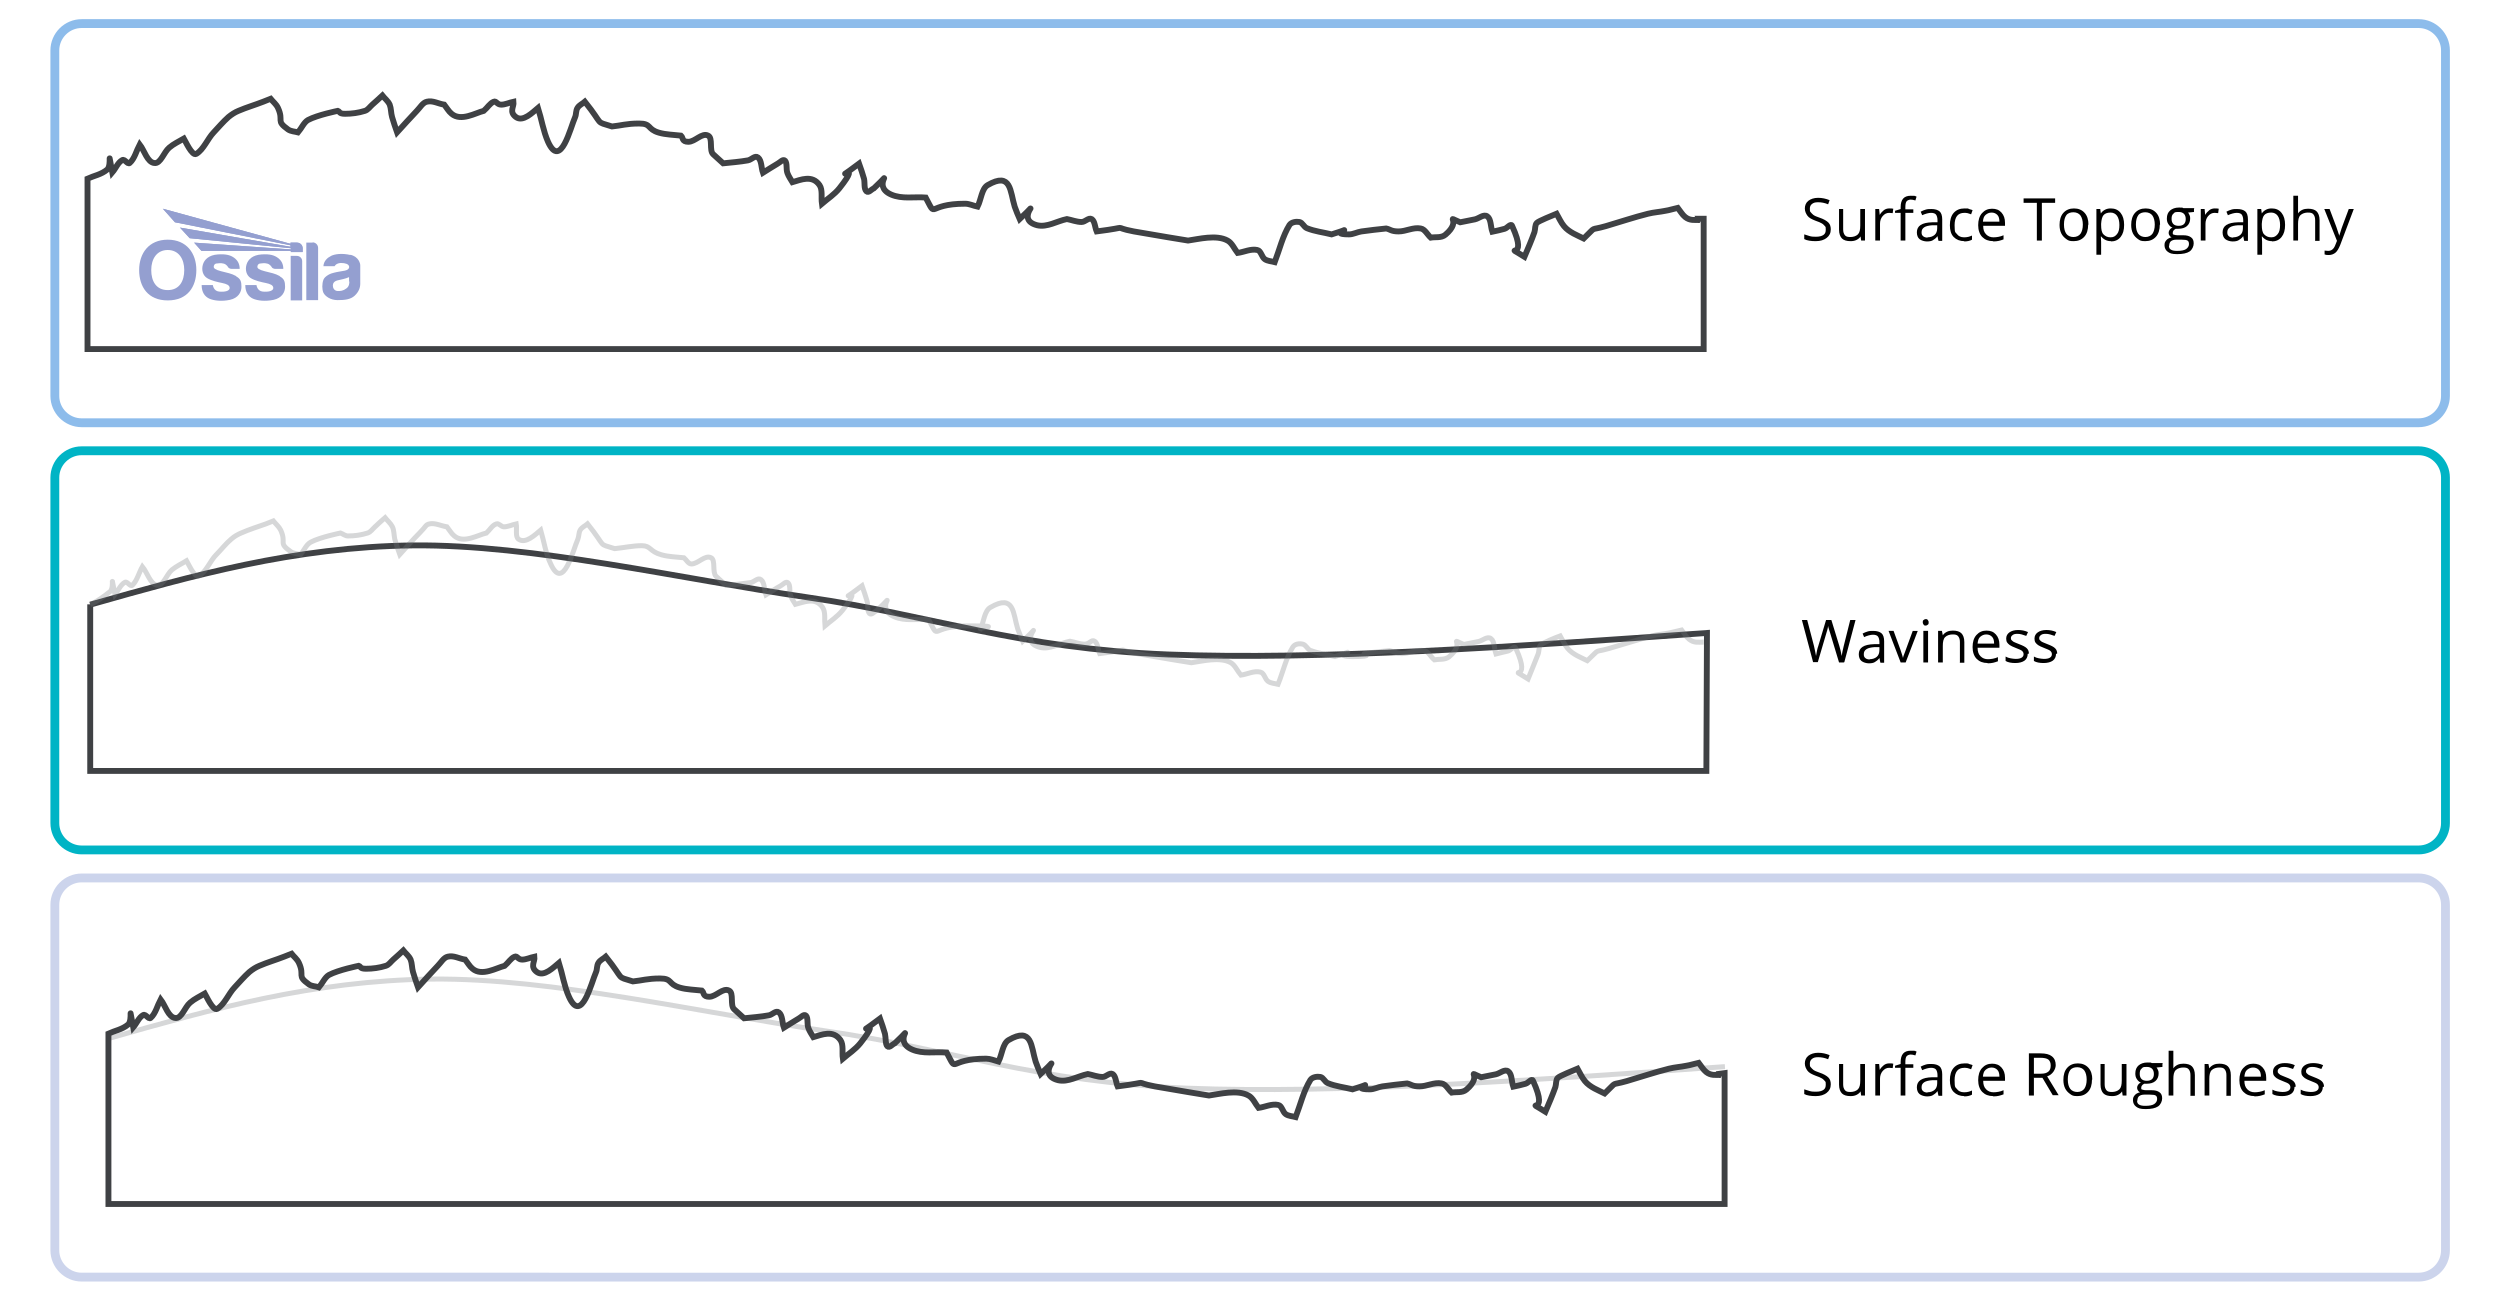 <?xml version="1.0" encoding="UTF-8"?>
<svg id="Layer_1" xmlns="http://www.w3.org/2000/svg" version="1.1" xmlns:xlink="http://www.w3.org/1999/xlink" viewBox="0 0 848 441.8">
  <!-- Generator: Adobe Illustrator 29.8.1, SVG Export Plug-In . SVG Version: 2.1.1 Build 2)  -->
  <defs>
    <style>
      .st0, .st1, .st2, .st3, .st4, .st5 {
        fill: none;
      }

      .st1 {
        stroke: #ccd4ec;
      }

      .st1, .st2, .st3 {
        stroke-width: 3px;
      }

      .st1, .st2, .st3, .st4, .st5 {
        stroke-miterlimit: 8;
      }

      .st6 {
        clip-path: url(#clippath-1);
      }

      .st2 {
        stroke: #00b4c5;
      }

      .st7 {
        isolation: isolate;
      }

      .st8 {
        fill: #949fd0;
      }

      .st9 {
        clip-path: url(#clippath-3);
      }

      .st3 {
        stroke: #8dbceb;
      }

      .st4 {
        stroke: #76787b;
        stroke-opacity: .3;
        stroke-width: 1.7px;
      }

      .st10 {
        clip-path: url(#clippath-2);
      }

      .st5 {
        stroke: #3f4144;
        stroke-width: 2px;
      }

      .st11 {
        clip-path: url(#clippath);
      }
    </style>
    <clipPath id="clippath">
      <rect class="st0" x="47.2" y="70.8" width="75" height="31.1"/>
    </clipPath>
    <clipPath id="clippath-1">
      <rect class="st0" x="47.2" y="70.8" width="75" height="31.1"/>
    </clipPath>
    <clipPath id="clippath-2">
      <path class="st0" d="M55.2,70.8l4.1,4.6,39.2,7.8v.5l-37.5-6.5,3.3,3.6,34.3,3.4v.4c-11-.8-21.9-1.5-32.8-2.3l2.5,2.8h30.3v.4h4v-1.3c0-1-.8-1.9-1.9-1.9h-2.2v.4s-43.3-11.9-43.3-11.9Z"/>
    </clipPath>
    <clipPath id="clippath-3">
      <rect class="st0" x="47.2" y="70.8" width="75" height="31.1"/>
    </clipPath>
  </defs>
  <path class="st2" d="M18.6,162c0-5,4.1-9.1,9.1-9.1h792.7c5,0,9.1,4.1,9.1,9.1v117.2c0,5-4.1,9.1-9.1,9.1H27.7c-5,0-9.1-4.1-9.1-9.1v-117.2h0Z"/>
  <path class="st5" d="M576.6,74.6c-1.8,0-3.4.3-5-1-1-.8-1.7-2.1-2.5-3.1-1.4.3-2.8.8-4.2,1-1.9.4-3.9.5-5.9,1-4.8,1.2-9.5,2.8-14.3,4.2-5.9,1.7-2.8-.3-7.5,4.2-2-1-5-2.1-6.7-4.2-1-1.2-1.7-2.8-2.5-4.2-1.4.6-6,2.4-6.7,3.1s-.5,2.1-.8,3.1c-1,2.8-2.2,5.6-3.4,8.4-8.1-5.1,1.8,2.6-4.2-10.5-.4-1-1.7.8-2.5,1-1.4.4-2.8.7-4.2,1-.6-1.7-.4-4.3-1.7-5.2-1.2-.9-2.8.7-4.2,1l-5,1c-5.7-2.4.9-.8-5,4.2-1.4,1.2-3.4.7-5,1-1.1-1-2-2.9-3.4-3.1-2.5-.5-5,1-7.5,1s-2.8-.7-4.2-1c-2.8.3-5.6.6-8.4,1-1.4.2-2.8,1-4.2,1-8.4,0,4.6-3.3-5.9,0-2.8-.7-5.7-1-8.4-2.1-1-.4-1.5-1.9-2.5-2.1-1.1-.2-2.7,0-3.4,1-2.3,3.7-3.4,8.4-5,12.6-1.1-.3-2.4-.3-3.4-1s-1.3-2.9-2.5-3.1c-2.2-.5-4.5.7-6.7,1-1.1-1.4-1.9-3.4-3.4-4.2-3.8-2.1-9.8-.5-13.4,0,0,0-12.3-2-18.4-3.1-8.4-1.6,0-1.6-12.6,0-.6-1.4-.6-3.5-1.7-4.2-1-.6-2.2,1-3.4,1-1.7,0-3.4-.7-5-1-3.4.7-6.7,2.9-10.1,2.1-8.2-2.1,3.1-10.5-5.9-2.1-.6-1.4-1.2-2.7-1.7-4.2-1.6-5.1-1.1-12-9.2-7.3-2,1.2-2.2,4.9-3.4,7.3-1.4-.3-2.8-1-4.2-1-13.4,0-9.4,5.4-13.4-2.1-3.9-.3-8,.6-11.7-1-7.1-3.1,2.1-9.6-5.9-2.1-.8.3-1.8,1.7-2.5,1-.9-.9-.5-2.8-.8-4.2-.5-1.8-1.1-3.5-1.7-5.2-11.2,8.4,2.2-2.8-6.7,8.4-1.7,2.1-3.9,3.5-5.9,5.2-.3-2.1.3-4.7-.8-6.3-2.5-3.6-6.4-1.8-9.2-1-.6-1-1.3-2-1.7-3.1-.5-1.3,0-3.3-.8-4.2-.7-.7-1.7.6-2.5,1-1.7,1-3.4,2.1-5,3.1-.6-1.7-.4-4.2-1.7-5.2-1-.8-2.2.8-3.4,1-2.8.5-5.6.7-8.4,1l-3.4-3.1c-1.4-1.3,0-5.5-1.7-6.3-2.1-1.1-4.4,2.1-6.7,2.1s-1.7-1.4-2.5-2.1c-2.5-.3-5.1-.3-7.5-1-4.1-1.2-2.4-3.1-6.7-3.1s-6.1.7-9.2,1c-6-1.9-2.5,0-9.2-8.4-.8.7-1.9,1.1-2.5,2.1-.6.9-.4,2.2-.8,3.1-1.6,3.5-4.9,17.9-9.2,8.4-1.6-3.6-2.2-7.7-3.4-11.5-1.8,1.5-5.1,4.9-7.5,3.1s-.6-3.5-.8-5.2c-1.4.3-2.8,1-4.2,1s-1.7-1.4-2.5-1c-1.3.5-2.2,2.1-3.4,3.1-2.8.7-7.7,3.7-10.9,1-1-.8-1.7-2.1-2.5-3.1-2-.3-3.9-1.5-5.9-1-1.4.3-2.3,2-3.4,3.1-2.3,2.4-4.5,4.9-6.7,7.3-.6-1.7-1.2-3.5-1.7-5.2-.4-1.4-.3-2.9-.8-4.2-.6-1.3-1.7-2.1-2.5-3.1-1.1,1-2.2,2.1-3.4,3.1-.8.7-1.5,1.8-2.5,2.1-2.2.7-4.5,1-6.7,1s-1.7-.7-2.5-1c0,0-6.9,1.4-10.1,3.1-1.4.8-2.2,2.8-3.4,4.2-1.1-.3-2.4-.3-3.4-1-4.3-3.1-1.3-2.7-3.4-7.3-.6-1.3-1.7-2.1-2.5-3.1-.8.3-1.7.7-2.5,1-2.8,1.1-5.6,1.9-8.4,3.1-1.2.5-2.3,1.2-3.4,2.1-1.8,1.6-3.4,3.5-5,5.2-2.1,2.2-3.4,5.8-5.9,7.3-1.4.9-3.9-4.7-4.2-5.2-1.7,1-3.5,1.8-5,3.1-1.8,1.5-2.9,5.5-5,5.2-2.4-.2-3.4-4.2-5-6.3-1.1,2.1-1.7,4.8-3.4,6.3-.7.6-1.7-1.5-2.5-1-1.5.8-2.2,2.8-3.4,4.2-1.8-9.2,0-2.6-1.7-1-2,1.7-4.5,2.1-6.7,3.1v57.8h548.2v-44.2h-1.5l.2.4Z"/>
  <path class="st5" d="M30.6,205.1c34.5-9.8,69-19.6,109.5-20.1,40.5-.4,91,11.4,133.7,17.6,42.7,6.2,71.5,17.4,122.4,19.4s116.8-2.6,182.8-7.3l-.2,46.8H30.6v-56.5h0Z"/>
  <path class="st4" d="M30.6,205.1c2.2-1,4.7-2.8,6.7-4.4,1.8-1.5-.2-8.1,1.7,1,1.1-1.4,1.9-3.4,3.4-4.2.8-.4,1.8,1.7,2.5,1,1.6-1.5,2.2-4.2,3.4-6.3,1.7,2.1,2.7,6,5,6.3,2.2.2,3.2-3.7,5-5.2,1.6-1.3,3.4-2.1,5-3.1.3.5,2.8,6.1,4.2,5.2,2.5-1.5,3.7-5.1,5.9-7.3,1.7-1.7,3.2-3.7,5-5.2,1-.9,2.2-1.6,3.4-2.1,2.7-1.2,5.6-2.1,8.4-3.1.8-.3,1.7-.7,2.5-1,.8,1,1.9,1.9,2.5,3.1,2.1,4.6-1,4.2,3.4,7.3,1,.7,2.2.7,3.4,1,1.1-1.4,1.9-3.4,3.4-4.2,3.2-1.7,10.1-3.1,10.1-3.1.8.3,1.6,1,2.5,1,2.3,0,4.5-.3,6.7-1,1-.3,1.7-1.4,2.5-2.1,1.1-1,2.2-2.1,3.4-3.1.8,1,1.9,1.9,2.5,3.1.6,1.3.5,2.8.8,4.2.5,1.8,1.1,3.5,1.7,5.2,2.2-2.4,4.4-5,6.7-7.3s2-2.8,3.4-3.1c1.9-.4,3.9.7,5.9,1,.8,1,1.5,2.3,2.5,3.1,3.2,2.7,8.1-.4,10.9-1,1.1-1,2-2.7,3.4-3.1.8-.3,1.6,1,2.5,1,1.4,0,2.8-.7,4.2-1,.3,1.7-.4,4.4.8,5.2,2.4,1.7,5.7-1.6,7.5-3.1,1.1,3.8,1.7,8,3.4,11.5,4.3,9.5,7.6-4.9,9.2-8.4.4-1,.3-2.3.8-3.1.6-1,1.7-1.4,2.5-2.1,6.7,8.4,3.2,6.5,9.2,8.4,3.1-.3,6.1-1,9.2-1s2.6,2,6.7,3.1c2.5.7,5,.7,7.6,1,.8.7,1.5,2.1,2.5,2.1,2.3,0,4.6-3.2,6.7-2.1,1.6.8.3,5,1.7,6.3l3.4,3.1c2.8-.3,5.6-.6,8.4-1,1.1-.2,2.4-1.8,3.4-1,1.3,1,1.1,3.5,1.7,5.2,1.7-1,3.3-2.2,5-3.1.8-.4,1.8-1.7,2.5-1,.9.9.4,2.9.8,4.2.4,1.2,1.1,2.1,1.7,3.1,2.8-.7,6.7-2.6,9.2,1,1.1,1.6.6,4.2.8,6.3,2-1.7,4.2-3.1,5.9-5.2,8.9-11.2-4.5,0,6.7-8.4.6,1.7,1.2,3.5,1.7,5.2.4,1.4,0,3.3.8,4.2.7.7,1.7-.7,2.5-1,8-7.5-1.2-1,5.9,2.1,3.7,1.6,7.8.7,11.7,1,4,7.5,0,2.1,13.4,2.1s2.8.7,4.2,1c1.1-2.4,1.3-6.2,3.4-7.3,8.1-4.7,7.6,2.2,9.2,7.3.5,1.4,1.1,2.8,1.7,4.2,8.9-8.4-2.4,0,5.9,2.1,3.3.8,6.7-1.4,10.1-2.1,1.7.3,3.3,1,5,1s2.3-1.7,3.4-1,1.1,2.8,1.7,4.2c12.7-1.6,4.2-1.6,12.6,0,6.1,1.1,18.5,3.1,18.5,3.1,3.6-.5,9.7-2.1,13.4,0,1.4.8,2.2,2.8,3.4,4.2,2.2-.3,4.5-1.6,6.7-1,1.2.3,1.5,2.4,2.5,3.1,1,.7,2.2.7,3.4,1,1.7-4.2,2.7-8.9,5-12.6.7-1.1,2.2-1.3,3.4-1,1,.2,1.6,1.7,2.5,2.1,2.7,1,5.6,1.4,8.4,2.1,10.5-3.3-2.6,0,5.9,0s2.8-.8,4.2-1c2.8-.5,5.6-.7,8.4-1,1.4.3,2.8,1,4.2,1,2.5,0,5-1.5,7.6-1,1.4.3,2.2,2.1,3.4,3.1,1.7-.3,3.6.1,5-1,5.9-4.9-.6-6.6,5-4.2l5-1c1.4-.3,3-1.9,4.2-1,1.3.9,1.1,3.5,1.7,5.2,1.4-.4,2.8-.6,4.2-1,.9-.3,2.1-2,2.5-1,6,13-3.9,5.4,4.2,10.5,1.1-2.8,2.3-5.5,3.4-8.4.4-1,.2-2.4.8-3.1.7-.7,5.3-2.6,6.7-3.1.8,1.4,1.5,3,2.5,4.2,1.7,2.1,4.7,3.2,6.7,4.2,4.8-4.5,1.7-2.5,7.6-4.2,4.8-1.4,9.5-2.9,14.3-4.2,1.9-.5,3.9-.6,5.9-1,1.4-.3,2.8-.7,4.2-1,.8,1,1.5,2.3,2.5,3.1,1.7,1.4,3.2,1,5,1"/>
  <g class="st7">
    <g class="st7">
      <path d="M625.4,224.7h-1.6l-2.9-9.6c-.1-.4-.3-1-.5-1.6s-.3-1-.3-1.2c-.1.9-.4,1.8-.7,2.8l-2.8,9.5h-1.6l-3.8-14.3h1.8l2.3,8.8c.3,1.2.5,2.4.7,3.4.2-1.2.4-2.4.8-3.5l2.6-8.7h1.8l2.7,8.8c.3,1,.6,2.1.8,3.4.1-.9.4-2.1.7-3.4l2.2-8.8h1.8l-3.8,14.3Z"/>
      <path d="M637.8,224.7l-.3-1.5h0c-.5.7-1.1,1.1-1.6,1.4s-1.2.4-2,.4-1.9-.3-2.5-.8-.9-1.3-.9-2.3c0-2.2,1.7-3.3,5.2-3.4h1.8v-.7c0-.8-.2-1.5-.5-1.9s-.9-.6-1.7-.6-1.9.3-3,.8l-.5-1.2c.5-.3,1.1-.5,1.7-.7s1.3-.2,1.9-.2c1.3,0,2.2.3,2.8.8s.9,1.5.9,2.7v7.3h-1.2ZM634.2,223.6c1,0,1.8-.3,2.4-.8s.9-1.3.9-2.3v-1h-1.6c-1.3.1-2.2.3-2.8.7s-.9.9-.9,1.7.2,1,.5,1.3.9.5,1.5.5Z"/>
      <path d="M644.7,224.7l-4.1-10.7h1.7l2.3,6.3c.5,1.5.8,2.4.9,2.9h0c0-.3.3-1.1.7-2.1s1.2-3.4,2.6-7.1h1.7l-4.1,10.7h-1.9Z"/>
      <path d="M652.2,211.1c0-.4,0-.6.3-.8s.4-.3.7-.3.5,0,.7.3.3.4.3.8,0,.6-.3.8-.4.3-.7.3-.5,0-.7-.3-.3-.5-.3-.8ZM654,224.7h-1.6v-10.7h1.6v10.7Z"/>
      <path d="M664.8,224.7v-6.9c0-.9-.2-1.5-.6-2s-1-.6-1.9-.6-1.9.3-2.5.9-.8,1.6-.8,3v5.6h-1.6v-10.7h1.3l.3,1.5h0c.3-.5.8-.9,1.4-1.2s1.3-.4,2-.4c1.3,0,2.3.3,2.9.9s1,1.6,1,3v7h-1.6Z"/>
      <path d="M674.2,224.9c-1.6,0-2.8-.5-3.7-1.4s-1.4-2.3-1.4-4,.4-3.1,1.3-4.1,2-1.5,3.4-1.5,2.4.4,3.2,1.3,1.2,2,1.2,3.5v1h-7.4c0,1.3.3,2.2,1,2.9s1.5,1,2.5,1,2.3-.2,3.4-.7v1.4c-.6.2-1.1.4-1.6.5s-1.1.2-1.9.2ZM673.8,215.2c-.9,0-1.5.3-2.1.8s-.8,1.3-.9,2.3h5.6c0-1-.2-1.8-.7-2.3s-1.1-.8-2-.8Z"/>
      <path d="M687.8,221.8c0,1-.4,1.8-1.1,2.3s-1.8.8-3.1.8-2.5-.2-3.3-.7v-1.5c.5.3,1.1.5,1.7.6s1.2.2,1.7.2c.8,0,1.5-.1,2-.4s.7-.7.7-1.2-.2-.8-.5-1.1-1.1-.6-2.1-1c-1-.4-1.7-.7-2.1-1s-.7-.6-.9-.9-.3-.8-.3-1.3c0-.9.4-1.6,1.1-2.1s1.7-.8,2.9-.8,2.3.2,3.4.7l-.6,1.3c-1.1-.4-2-.7-2.9-.7s-1.3.1-1.7.4-.6.6-.6,1,0,.5.2.7.4.4.7.6,1,.4,1.9.8c1.3.5,2.1.9,2.6,1.4s.7,1.1.7,1.8Z"/>
      <path d="M697.4,221.8c0,1-.4,1.8-1.1,2.3s-1.8.8-3.1.8-2.5-.2-3.3-.7v-1.5c.5.3,1.1.5,1.7.6s1.2.2,1.7.2c.8,0,1.5-.1,2-.4s.7-.7.7-1.2-.2-.8-.5-1.1-1.1-.6-2.1-1c-1-.4-1.7-.7-2.1-1s-.7-.6-.9-.9-.3-.8-.3-1.3c0-.9.4-1.6,1.1-2.1s1.7-.8,2.9-.8,2.3.2,3.4.7l-.6,1.3c-1.1-.4-2-.7-2.9-.7s-1.3.1-1.7.4-.6.6-.6,1,0,.5.2.7.4.4.7.6,1,.4,1.9.8c1.3.5,2.1.9,2.6,1.4s.7,1.1.7,1.8Z"/>
    </g>
  </g>
  <g>
    <path class="st4" d="M37,352.2c34.5-9.8,69-19.6,109.5-20.1,40.5-.4,91,11.4,133.6,17.6,42.7,6.2,71.5,17.4,122.3,19.4,50.8,2,116.8-2.6,182.7-7.3"/>
    <path class="st5" d="M583.7,364.6c-1.8,0-3.4.3-5-1-1-.8-1.7-2.1-2.5-3.1-1.4.3-2.8.8-4.2,1-1.9.4-3.9.5-5.9,1-4.8,1.2-9.5,2.8-14.3,4.2-5.9,1.7-2.8-.3-7.5,4.2-2-1-5-2.1-6.7-4.2-1-1.2-1.7-2.8-2.5-4.2-1.4.6-6,2.4-6.7,3.1s-.5,2.1-.8,3.1c-1,2.8-2.2,5.6-3.4,8.4-8.1-5.1,1.8,2.6-4.2-10.5-.4-1-1.7.8-2.5,1-1.4.4-2.8.7-4.2,1-.6-1.7-.4-4.3-1.7-5.2-1.2-.9-2.8.7-4.2,1l-5,1c-5.7-2.4.9-.8-5,4.2-1.4,1.2-3.4.7-5,1-1.1-1-2-2.9-3.4-3.1-2.5-.5-5,1-7.5,1s-2.8-.7-4.2-1c-2.8.3-5.6.6-8.4,1-1.4.2-2.8,1-4.2,1-8.4,0,4.6-3.3-5.9,0-2.8-.7-5.7-1-8.4-2.1-1-.4-1.5-1.9-2.5-2.1-1.1-.2-2.7,0-3.4,1-2.3,3.7-3.4,8.4-5,12.6-1.1-.3-2.4-.3-3.4-1s-1.3-2.9-2.5-3.1c-2.2-.5-4.5.7-6.7,1-1.1-1.4-1.9-3.4-3.4-4.2-3.8-2.1-9.8-.5-13.4,0,0,0-12.3-2-18.4-3.1-8.4-1.6,0-1.6-12.6,0-.6-1.4-.6-3.5-1.7-4.2-1-.6-2.2,1-3.4,1-1.7,0-3.4-.7-5-1-3.4.7-6.7,2.9-10.1,2.1-8.2-2.1,3.1-10.5-5.9-2.1-.6-1.4-1.2-2.7-1.7-4.2-1.6-5.1-1.1-12-9.2-7.3-2,1.2-2.2,4.9-3.4,7.3-1.4-.4-2.8-1-4.2-1-13.4,0-9.4,5.4-13.4-2.1-3.9-.3-8,.6-11.7-1-7.1-3.1,2.1-9.6-5.9-2.1-.8.3-1.8,1.7-2.5,1s-.5-2.8-.8-4.2c-.5-1.8-1.1-3.5-1.7-5.2-11.2,8.4,2.2-2.8-6.7,8.4-1.7,2.1-3.9,3.5-5.9,5.2-.3-2.1.3-4.7-.8-6.3-2.5-3.6-6.4-1.8-9.2-1-.6-1-1.3-2-1.7-3.1-.5-1.3,0-3.3-.8-4.2-.7-.7-1.7.6-2.5,1-1.7,1-3.4,2.1-5,3.1-.6-1.7-.4-4.2-1.7-5.2-1-.8-2.2.8-3.4,1-2.8.5-5.6.7-8.4,1l-3.4-3.1c-1.4-1.3,0-5.5-1.7-6.3-2.1-1.1-4.4,2.1-6.7,2.1s-1.7-1.4-2.5-2.1c-2.5-.3-5.1-.3-7.5-1-4.1-1.2-2.4-3.1-6.7-3.1s-6.1.7-9.2,1c-6-1.9-2.5,0-9.2-8.4-.8.7-1.9,1.1-2.5,2.1-.6.9-.4,2.2-.8,3.1-1.6,3.5-4.9,17.9-9.2,8.4-1.6-3.5-2.2-7.7-3.4-11.5-1.8,1.5-5.1,4.9-7.5,3.1s-.6-3.5-.8-5.2c-1.4.3-2.8,1-4.2,1s-1.7-1.4-2.5-1c-1.3.5-2.2,2.1-3.4,3.1-2.8.7-7.7,3.7-10.9,1-1-.8-1.7-2.1-2.5-3.1-2-.3-3.9-1.5-5.9-1-1.4.3-2.3,2-3.4,3.1-2.3,2.4-4.5,4.9-6.7,7.3-.6-1.7-1.2-3.5-1.7-5.2-.4-1.4-.3-2.9-.8-4.2-.6-1.3-1.7-2.1-2.5-3.1-1.1,1-2.2,2.1-3.4,3.1-.8.7-1.5,1.8-2.5,2.1-2.2.7-4.5,1-6.7,1s-1.7-.7-2.5-1c0,0-6.9,1.4-10.1,3.1-1.4.8-2.2,2.8-3.4,4.2-1.1-.4-2.4-.3-3.4-1-4.3-3.1-1.3-2.7-3.4-7.3-.6-1.3-1.7-2.1-2.5-3.1-.8.3-1.7.7-2.5,1-2.8,1.1-5.6,1.9-8.4,3.1-1.2.5-2.3,1.2-3.4,2.1-1.8,1.6-3.4,3.5-5,5.2-2.1,2.2-3.4,5.8-5.9,7.3-1.4.9-3.9-4.7-4.2-5.2-1.7,1-3.5,1.8-5,3.1-1.8,1.5-2.9,5.5-5,5.2-2.4-.2-3.4-4.2-5-6.3-1.1,2.1-1.7,4.8-3.4,6.3-.7.6-1.7-1.5-2.5-1-1.5.8-2.2,2.8-3.4,4.2-1.8-9.2,0-2.6-1.7-1-2,1.7-4.5,2.1-6.7,3.1v57.8h548.2v-44.4l-1.5.2.2.4Z"/>
  </g>
  <path class="st1" d="M18.6,306.9c0-5,4.1-9.1,9.1-9.1h792.7c5,0,9.1,4.1,9.1,9.1v117.2c0,5-4.1,9.1-9.1,9.1H27.7c-5,0-9.1-4.1-9.1-9.1v-117.2h0Z"/>
  <g class="st7">
    <g class="st7">
      <path d="M621,367.8c0,1.3-.5,2.2-1.4,2.9s-2.1,1.1-3.7,1.1-3-.2-3.9-.7v-1.6c.6.2,1.2.4,1.9.6s1.4.2,2.1.2c1.1,0,1.9-.2,2.5-.6s.8-1,.8-1.8,0-.9-.3-1.2-.5-.6-1-.9-1.2-.6-2.1-.9c-1.3-.5-2.3-1-2.8-1.7s-.9-1.5-.9-2.5.4-2,1.2-2.6,1.9-1,3.3-1,2.7.3,3.9.8l-.5,1.4c-1.2-.5-2.3-.7-3.4-.7s-1.6.2-2.1.6-.7.9-.7,1.6,0,.9.3,1.2.5.6.9.9,1.1.6,2,.9c1.5.5,2.5,1.1,3.1,1.7s.8,1.4.8,2.4Z"/>
      <path d="M625.2,360.9v6.9c0,.9.2,1.5.6,2s1,.6,1.9.6,1.9-.3,2.5-.9.8-1.6.8-3v-5.6h1.6v10.7h-1.3l-.2-1.4h0c-.3.5-.8.9-1.4,1.2s-1.3.4-2,.4c-1.3,0-2.3-.3-2.9-.9s-1-1.6-1-3v-7h1.6Z"/>
      <path d="M640.9,360.7c.5,0,.9,0,1.3.1l-.2,1.5c-.4,0-.8-.1-1.2-.1-.9,0-1.6.4-2.2,1.1s-.9,1.6-.9,2.6v5.7h-1.6v-10.7h1.3l.2,2h0c.4-.7.9-1.2,1.4-1.6s1.2-.6,1.8-.6Z"/>
      <path d="M649,362.2h-2.7v9.4h-1.6v-9.4h-1.9v-.7l1.9-.6v-.6c0-2.6,1.1-3.9,3.4-3.9s1.2.1,2,.3l-.4,1.3c-.6-.2-1.2-.3-1.6-.3s-1.1.2-1.4.6-.4,1.1-.4,2v.7h2.7v1.3Z"/>
      <path d="M657.5,371.6l-.3-1.5h0c-.5.7-1.1,1.1-1.6,1.4s-1.2.4-2,.4-1.9-.3-2.5-.8-.9-1.3-.9-2.3c0-2.2,1.7-3.3,5.2-3.4h1.8v-.7c0-.8-.2-1.5-.5-1.9s-.9-.6-1.7-.6-1.9.3-3,.8l-.5-1.2c.5-.3,1.1-.5,1.7-.7s1.3-.2,1.9-.2c1.3,0,2.2.3,2.8.8s.9,1.5.9,2.7v7.3h-1.2ZM653.8,370.5c1,0,1.8-.3,2.4-.8s.9-1.3.9-2.3v-1h-1.6c-1.3.1-2.2.3-2.8.7s-.9.9-.9,1.7.2,1,.5,1.3.9.5,1.5.5Z"/>
      <path d="M666.3,371.8c-1.5,0-2.7-.5-3.6-1.4s-1.3-2.3-1.3-4,.4-3.2,1.3-4.2,2.1-1.5,3.7-1.5,1,0,1.5.2.9.2,1.2.4l-.5,1.4c-.4-.1-.7-.3-1.2-.4s-.8-.1-1.1-.1c-2.2,0-3.3,1.4-3.3,4.2s.3,2.3.8,3,1.3,1.1,2.4,1.1,1.8-.2,2.7-.6v1.4c-.7.4-1.6.6-2.7.6Z"/>
      <path d="M676.1,371.8c-1.6,0-2.8-.5-3.7-1.4s-1.4-2.3-1.4-4,.4-3.1,1.3-4.1,2-1.5,3.4-1.5,2.4.4,3.2,1.3,1.2,2,1.2,3.5v1h-7.4c0,1.3.3,2.2,1,2.9s1.5,1,2.5,1,2.3-.2,3.4-.7v1.4c-.6.2-1.1.4-1.6.5s-1.1.2-1.9.2ZM675.6,362.1c-.9,0-1.5.3-2.1.8s-.8,1.3-.9,2.3h5.6c0-1-.2-1.8-.7-2.3s-1.1-.8-2-.8Z"/>
      <path d="M689.9,365.7v5.9h-1.7v-14.3h3.9c1.8,0,3,.3,3.9,1s1.3,1.7,1.3,3-1,3.2-2.9,3.8l3.9,6.4h-2l-3.5-5.9h-3ZM689.9,364.2h2.3c1.2,0,2-.2,2.6-.7s.8-1.2.8-2.1-.3-1.6-.8-2-1.5-.6-2.7-.6h-2.2v5.5Z"/>
      <path d="M709.6,366.2c0,1.7-.4,3.1-1.3,4.1s-2.1,1.5-3.6,1.5-1.8-.2-2.5-.7-1.3-1.1-1.7-1.9-.6-1.8-.6-2.9c0-1.7.4-3.1,1.3-4.1s2.1-1.5,3.6-1.5,2.7.5,3.6,1.5,1.3,2.3,1.3,4ZM701.4,366.2c0,1.4.3,2.4.8,3.1s1.4,1.1,2.4,1.1,1.9-.4,2.4-1.1.8-1.8.8-3.1-.3-2.4-.8-3.1-1.4-1.1-2.4-1.1-1.9.3-2.4,1-.8,1.7-.8,3.1Z"/>
      <path d="M713.9,360.9v6.9c0,.9.2,1.5.6,2s1,.6,1.9.6,1.9-.3,2.5-.9.8-1.6.8-3v-5.6h1.6v10.7h-1.3l-.2-1.4h0c-.3.5-.8.9-1.4,1.2s-1.3.4-2,.4c-1.3,0-2.3-.3-2.9-.9s-1-1.6-1-3v-7h1.6Z"/>
      <path d="M733.5,360.9v1l-2,.2c.2.2.3.5.5.9s.2.8.2,1.2c0,1-.4,1.9-1.1,2.5s-1.7.9-2.9.9-.6,0-.9,0c-.7.4-1,.8-1,1.4s.1.5.4.6.7.2,1.2.2h1.9c1.2,0,2,.2,2.7.7s.9,1.2.9,2.1-.5,2.1-1.4,2.7-2.3.9-4.2.9-2.5-.3-3.2-.8-1.1-1.3-1.1-2.2.2-1.2.6-1.7,1-.8,1.8-1c-.3-.1-.5-.3-.7-.6s-.3-.6-.3-.9.1-.7.3-1,.5-.6,1-.8c-.6-.2-1-.6-1.4-1.2s-.5-1.2-.5-1.9c0-1.2.4-2.1,1.1-2.7s1.7-1,3-1,1.1,0,1.5.2h3.7ZM724.9,373.4c0,.6.2,1,.7,1.3s1.2.4,2.1.4c1.4,0,2.4-.2,3-.6s1-1,1-1.7-.2-1-.5-1.2-1-.3-2-.3h-1.9c-.7,0-1.3.2-1.7.5s-.6.9-.6,1.5ZM725.8,364.3c0,.7.2,1.3.6,1.7s1,.6,1.8.6c1.6,0,2.4-.8,2.4-2.3s-.8-2.4-2.4-2.4-1.3.2-1.8.6-.6,1-.6,1.8Z"/>
      <path d="M743,371.6v-6.9c0-.9-.2-1.5-.6-2s-1-.6-1.9-.6-1.9.3-2.5.9-.8,1.6-.8,3v5.6h-1.6v-15.2h1.6v4.6c0,.6,0,1,0,1.4h0c.3-.5.8-.9,1.4-1.2s1.3-.4,2-.4c1.3,0,2.3.3,2.9.9s1,1.6,1,3v7h-1.6Z"/>
      <path d="M755.2,371.6v-6.9c0-.9-.2-1.5-.6-2s-1-.6-1.9-.6-1.9.3-2.5.9-.8,1.6-.8,3v5.6h-1.6v-10.7h1.3l.3,1.5h0c.3-.5.8-.9,1.4-1.2s1.3-.4,2-.4c1.3,0,2.3.3,2.9.9s1,1.6,1,3v7h-1.6Z"/>
      <path d="M764.7,371.8c-1.6,0-2.8-.5-3.7-1.4s-1.4-2.3-1.4-4,.4-3.1,1.3-4.1,2-1.5,3.4-1.5,2.4.4,3.2,1.3,1.2,2,1.2,3.5v1h-7.4c0,1.3.3,2.2,1,2.9s1.5,1,2.5,1,2.3-.2,3.4-.7v1.4c-.6.2-1.1.4-1.6.5s-1.1.2-1.9.2ZM764.3,362.1c-.9,0-1.5.3-2.1.8s-.8,1.3-.9,2.3h5.6c0-1-.2-1.8-.7-2.3s-1.1-.8-2-.8Z"/>
      <path d="M778.3,368.7c0,1-.4,1.8-1.1,2.3s-1.8.8-3.1.8-2.5-.2-3.3-.7v-1.5c.5.3,1.1.5,1.7.6s1.2.2,1.7.2c.8,0,1.5-.1,2-.4s.7-.7.7-1.2-.2-.8-.5-1.1-1.1-.6-2.1-1c-1-.4-1.7-.7-2.1-1s-.7-.6-.9-.9-.3-.8-.3-1.3c0-.9.4-1.6,1.1-2.1s1.7-.8,2.9-.8,2.3.2,3.4.7l-.6,1.3c-1.1-.4-2-.7-2.9-.7s-1.3.1-1.7.4-.6.6-.6,1,0,.5.2.7.4.4.7.6,1,.4,1.9.8c1.3.5,2.1.9,2.6,1.4s.7,1.1.7,1.8Z"/>
      <path d="M787.9,368.7c0,1-.4,1.8-1.1,2.3s-1.8.8-3.1.8-2.5-.2-3.3-.7v-1.5c.5.3,1.1.5,1.7.6s1.2.2,1.7.2c.8,0,1.5-.1,2-.4s.7-.7.7-1.2-.2-.8-.5-1.1-1.1-.6-2.1-1c-1-.4-1.7-.7-2.1-1s-.7-.6-.9-.9-.3-.8-.3-1.3c0-.9.4-1.6,1.1-2.1s1.7-.8,2.9-.8,2.3.2,3.4.7l-.6,1.3c-1.1-.4-2-.7-2.9-.7s-1.3.1-1.7.4-.6.6-.6,1,0,.5.2.7.4.4.7.6,1,.4,1.9.8c1.3.5,2.1.9,2.6,1.4s.7,1.1.7,1.8Z"/>
    </g>
  </g>
  <g class="st7">
    <g class="st7">
      <path d="M621,77.8c0,1.3-.5,2.2-1.4,2.9s-2.1,1.1-3.7,1.1-3-.2-3.9-.7v-1.6c.6.2,1.2.4,1.9.6s1.4.2,2.1.2c1.1,0,1.9-.2,2.5-.6s.8-1,.8-1.8,0-.9-.3-1.2-.5-.6-1-.9-1.2-.6-2.1-.9c-1.3-.5-2.3-1-2.8-1.7s-.9-1.5-.9-2.5.4-2,1.2-2.6,1.9-1,3.3-1,2.7.3,3.9.8l-.5,1.4c-1.2-.5-2.3-.7-3.4-.7s-1.6.2-2.1.6-.7.9-.7,1.6,0,.9.3,1.2.5.6.9.9,1.1.6,2,.9c1.5.5,2.5,1.1,3.1,1.7s.8,1.4.8,2.4Z"/>
      <path d="M625.2,70.9v6.9c0,.9.2,1.5.6,2s1,.6,1.9.6,1.9-.3,2.5-.9.8-1.6.8-3v-5.6h1.6v10.7h-1.3l-.2-1.4h0c-.3.5-.8.9-1.4,1.2s-1.3.4-2,.4c-1.3,0-2.3-.3-2.9-.9s-1-1.6-1-3v-7h1.6Z"/>
      <path d="M640.9,70.7c.5,0,.9,0,1.3.1l-.2,1.5c-.4,0-.8-.1-1.2-.1-.9,0-1.6.4-2.2,1.1s-.9,1.6-.9,2.6v5.7h-1.6v-10.7h1.3l.2,2h0c.4-.7.9-1.2,1.4-1.6s1.2-.6,1.8-.6Z"/>
      <path d="M649,72.2h-2.7v9.4h-1.6v-9.4h-1.9v-.7l1.9-.6v-.6c0-2.6,1.1-3.9,3.4-3.9s1.2.1,2,.3l-.4,1.3c-.6-.2-1.2-.3-1.6-.3s-1.1.2-1.4.6-.4,1.1-.4,2v.7h2.7v1.3Z"/>
      <path d="M657.5,81.6l-.3-1.5h0c-.5.7-1.1,1.1-1.6,1.4s-1.2.4-2,.4-1.9-.3-2.5-.8-.9-1.3-.9-2.3c0-2.2,1.7-3.3,5.2-3.4h1.8v-.7c0-.8-.2-1.5-.5-1.9s-.9-.6-1.7-.6-1.9.3-3,.8l-.5-1.2c.5-.3,1.1-.5,1.7-.7s1.3-.2,1.9-.2c1.3,0,2.2.3,2.8.8s.9,1.5.9,2.7v7.3h-1.2ZM653.8,80.5c1,0,1.8-.3,2.4-.8s.9-1.3.9-2.3v-1h-1.6c-1.3.1-2.2.3-2.8.7s-.9.9-.9,1.7.2,1,.5,1.3.9.5,1.5.5Z"/>
      <path d="M666.3,81.8c-1.5,0-2.7-.5-3.6-1.4s-1.3-2.3-1.3-4,.4-3.2,1.3-4.2,2.1-1.5,3.7-1.5,1,0,1.5.2.9.2,1.2.4l-.5,1.4c-.4-.1-.7-.3-1.2-.4s-.8-.1-1.1-.1c-2.2,0-3.3,1.4-3.3,4.2s.3,2.3.8,3,1.3,1.1,2.4,1.1,1.8-.2,2.7-.6v1.4c-.7.4-1.6.6-2.7.6Z"/>
      <path d="M676.1,81.8c-1.6,0-2.8-.5-3.7-1.4s-1.4-2.3-1.4-4,.4-3.1,1.3-4.1,2-1.5,3.4-1.5,2.4.4,3.2,1.3,1.2,2,1.2,3.5v1h-7.4c0,1.3.3,2.2,1,2.9s1.5,1,2.5,1,2.3-.2,3.4-.7v1.4c-.6.2-1.1.4-1.6.5s-1.1.2-1.9.2ZM675.6,72.1c-.9,0-1.5.3-2.1.8s-.8,1.3-.9,2.3h5.6c0-1-.2-1.8-.7-2.3s-1.1-.8-2-.8Z"/>
      <path d="M692.6,81.6h-1.7v-12.8h-4.5v-1.5h10.7v1.5h-4.5v12.8Z"/>
      <path d="M708.3,76.2c0,1.7-.4,3.1-1.3,4.1s-2.1,1.5-3.6,1.5-1.8-.2-2.5-.7-1.3-1.1-1.7-1.9-.6-1.8-.6-2.9c0-1.7.4-3.1,1.3-4.1s2.1-1.5,3.6-1.5,2.7.5,3.6,1.5,1.3,2.3,1.3,4ZM700.1,76.2c0,1.4.3,2.4.8,3.1s1.4,1.1,2.4,1.1,1.9-.4,2.4-1.1.8-1.8.8-3.1-.3-2.4-.8-3.1-1.4-1.1-2.4-1.1-1.9.3-2.4,1-.8,1.7-.8,3.1Z"/>
      <path d="M716.1,81.8c-.7,0-1.3-.1-1.9-.4s-1.1-.7-1.5-1.2h-.1c0,.6.1,1.2.1,1.8v4.4h-1.6v-15.5h1.3l.2,1.5h0c.4-.6.9-1,1.5-1.3s1.2-.4,1.9-.4c1.4,0,2.5.5,3.3,1.5s1.2,2.3,1.2,4.1-.4,3.1-1.2,4.1-1.9,1.5-3.3,1.5ZM715.9,72.1c-1.1,0-1.9.3-2.4.9s-.7,1.6-.8,2.9v.4c0,1.5.2,2.6.8,3.2s1.3,1,2.4,1,1.6-.4,2.2-1.1.8-1.8.8-3.1-.3-2.4-.8-3.1-1.3-1.1-2.2-1.1Z"/>
      <path d="M732.6,76.2c0,1.7-.4,3.1-1.3,4.1s-2.1,1.5-3.6,1.5-1.8-.2-2.5-.7-1.3-1.1-1.7-1.9-.6-1.8-.6-2.9c0-1.7.4-3.1,1.3-4.1s2.1-1.5,3.6-1.5,2.7.5,3.6,1.5,1.3,2.3,1.3,4ZM724.5,76.2c0,1.4.3,2.4.8,3.1s1.4,1.1,2.4,1.1,1.9-.4,2.4-1.1.8-1.8.8-3.1-.3-2.4-.8-3.1-1.4-1.1-2.4-1.1-1.9.3-2.4,1-.8,1.7-.8,3.1Z"/>
      <path d="M744.2,70.9v1l-2,.2c.2.2.3.5.5.9s.2.8.2,1.2c0,1-.4,1.9-1.1,2.5s-1.7.9-2.9.9-.6,0-.9,0c-.7.4-1,.8-1,1.4s.1.5.4.6.7.2,1.2.2h1.9c1.2,0,2,.2,2.7.7s.9,1.2.9,2.1-.5,2.1-1.4,2.7-2.3.9-4.2.9-2.5-.3-3.2-.8-1.1-1.3-1.1-2.2.2-1.2.6-1.7,1-.8,1.8-1c-.3-.1-.5-.3-.7-.6s-.3-.6-.3-.9.1-.7.3-1,.5-.6,1-.8c-.6-.2-1-.6-1.4-1.2s-.5-1.2-.5-1.9c0-1.2.4-2.1,1.1-2.7s1.7-1,3-1,1.1,0,1.5.2h3.7ZM735.7,83.4c0,.6.2,1,.7,1.3s1.2.4,2.1.4c1.4,0,2.4-.2,3-.6s1-1,1-1.7-.2-1-.5-1.2-1-.3-2-.3h-1.9c-.7,0-1.3.2-1.7.5s-.6.9-.6,1.5ZM736.6,74.3c0,.7.2,1.3.6,1.7s1,.6,1.8.6c1.6,0,2.4-.8,2.4-2.3s-.8-2.4-2.4-2.4-1.3.2-1.8.6-.6,1-.6,1.8Z"/>
      <path d="M751.3,70.7c.5,0,.9,0,1.3.1l-.2,1.5c-.4,0-.8-.1-1.2-.1-.9,0-1.6.4-2.2,1.1s-.9,1.6-.9,2.6v5.7h-1.6v-10.7h1.3l.2,2h0c.4-.7.9-1.2,1.4-1.6s1.2-.6,1.8-.6Z"/>
      <path d="M761.2,81.6l-.3-1.5h0c-.5.7-1.1,1.1-1.6,1.4s-1.2.4-2,.4-1.9-.3-2.5-.8-.9-1.3-.9-2.3c0-2.2,1.7-3.3,5.2-3.4h1.8v-.7c0-.8-.2-1.5-.5-1.9s-.9-.6-1.7-.6-1.9.3-3,.8l-.5-1.2c.5-.3,1.1-.5,1.7-.7s1.3-.2,1.9-.2c1.3,0,2.2.3,2.8.8s.9,1.5.9,2.7v7.3h-1.2ZM757.5,80.5c1,0,1.8-.3,2.4-.8s.9-1.3.9-2.3v-1h-1.6c-1.3.1-2.2.3-2.8.7s-.9.9-.9,1.7.2,1,.5,1.3.9.5,1.5.5Z"/>
      <path d="M770.7,81.8c-.7,0-1.3-.1-1.9-.4s-1.1-.7-1.5-1.2h-.1c0,.6.1,1.2.1,1.8v4.4h-1.6v-15.5h1.3l.2,1.5h0c.4-.6.9-1,1.5-1.3s1.2-.4,1.9-.4c1.4,0,2.5.5,3.3,1.5s1.2,2.3,1.2,4.1-.4,3.1-1.2,4.1-1.9,1.5-3.3,1.5ZM770.4,72.1c-1.1,0-1.9.3-2.4.9s-.7,1.6-.8,2.9v.4c0,1.5.2,2.6.8,3.2s1.3,1,2.4,1,1.6-.4,2.2-1.1.8-1.8.8-3.1-.3-2.4-.8-3.1-1.3-1.1-2.2-1.1Z"/>
      <path d="M785.3,81.6v-6.9c0-.9-.2-1.5-.6-2s-1-.6-1.9-.6-1.9.3-2.5.9-.8,1.6-.8,3v5.6h-1.6v-15.2h1.6v4.6c0,.6,0,1,0,1.4h0c.3-.5.8-.9,1.4-1.2s1.3-.4,2-.4c1.3,0,2.3.3,2.9.9s1,1.6,1,3v7h-1.6Z"/>
      <path d="M788.5,70.9h1.7l2.3,6.1c.5,1.4.8,2.4,1,3h0c0-.3.3-.9.5-1.7s1.2-3.3,2.7-7.4h1.7l-4.6,12.2c-.5,1.2-1,2.1-1.6,2.6s-1.4.8-2.2.8-1,0-1.5-.2v-1.3c.4,0,.8.1,1.2.1,1.1,0,1.9-.6,2.4-1.9l.6-1.5-4.3-10.8Z"/>
    </g>
  </g>
  <g id="blue_watermark">
    <g class="st11">
      <g>
        <g class="st6">
          <g>
            <path class="st8" d="M118.5,95.5c0,.5,0,1.7-1.1,2.4-.9.7-2,.9-3,.8s-1.5-1-1.5-1.8.4-1.5,1.6-1.8,2.6-.5,3.9-1.1v1.5h0ZM118.9,86.5c-3-.7-5.4-.3-6.6.3-1.2.6-2.5,1.7-2.6,3.5h3.8s.4-1,2.1-1.1c1.6,0,2.6.4,2.8,1.1.2.7-.4,1.3-1.4,1.5s-2.6.4-3.7.7c-1.1.2-3.1,1.1-3.6,2.4-.5,1.4-.5,3.2,0,4.4.6,1.2,2.4,2.5,4.8,2.5s4.4-.2,5.8-1.5,1.9-2.7,1.9-4.1v-6.2c0-.5-.4-2.9-3.4-3.6"/>
            <path class="st8" d="M59.4,75.4l39.2,7.8v.5l-37.5-6.5,3.3,3.6,34.3,3.4v.4c-11-.8-21.9-1.5-32.8-2.3l2.5,2.8h30.3v.4h4v-1.3c0-1-.8-1.9-1.9-1.9h-2.2v.4l-43.3-11.9,4.1,4.6h0Z"/>
          </g>
        </g>
        <g class="st10">
          <rect class="st8" x="55.2" y="70.8" width="47.4" height="14.7"/>
        </g>
        <g class="st9">
          <g>
            <path class="st8" d="M106.1,82.3h-2.2v19.5h4v-17.7c0-1-.8-1.9-1.9-1.9"/>
            <path class="st8" d="M100.7,86.8h-2.1v15.1h3.9v-13.3c0-1-.8-1.8-1.8-1.8"/>
            <path class="st8" d="M94.8,93.6c-1.4-.8-3-1.1-5-1.6s-2.5-1-2.5-1.5.3-1,.8-1.1c.6,0,1.5-.3,2.5,0,1,.2,1.5,1.1,1.7,1.4.2.2.7.4,1,.4h2.8c0-1.6-.6-2.8-1.8-3.7-1.2-.9-2.7-1.4-5.6-1.2-3,.2-4.6,1.7-5.1,3.5s0,3.6,1.4,4.5,3.7,1.4,5.2,1.7c1.4.3,2.5.7,2.5,1.7s-1.7,1.4-3.6,1.2c-1.9-.2-2.1-2.2-2.1-2.2h-3.8c0,2.5,1.1,3.9,2.6,4.6,1.6.7,4.2,1,7,.4s3.9-2.6,3.9-4.4-.3-2.7-1.7-3.5"/>
            <path class="st8" d="M80,93.6c-1.4-.8-3-1.1-5-1.6s-2.5-1-2.5-1.5.3-1,.8-1.1c.6,0,1.5-.3,2.5,0,1,.2,1.5,1.1,1.7,1.4.2.2.7.4,1,.4h2.8c0-1.6-.6-2.8-1.8-3.7-1.2-.9-2.7-1.4-5.6-1.2-3,.2-4.6,1.7-5.1,3.5s0,3.6,1.4,4.5,3.7,1.4,5.2,1.7c1.4.3,2.5.7,2.5,1.7s-1.7,1.4-3.6,1.2c-1.9-.2-2.1-2.2-2.1-2.2h-3.8c0,2.5,1.1,3.9,2.6,4.6,1.6.7,4.2,1,7,.4s3.9-2.6,3.9-4.4-.3-2.7-1.7-3.5"/>
            <path class="st8" d="M56.9,98.4c-3.9,0-5.6-3-5.6-6.8s1.9-6.8,5.6-6.8,5.6,3,5.6,6.8-1.7,6.8-5.6,6.8M56.9,81.3c-6.4,0-9.7,4.6-9.7,10.3s3,10.3,9.7,10.3,9.7-4.6,9.7-10.3-3.3-10.3-9.7-10.3"/>
          </g>
        </g>
      </g>
    </g>
  </g>
  <path class="st3" d="M18.6,17.1c0-5,4.1-9.1,9.1-9.1h792.7c5,0,9.1,4.1,9.1,9.1v117.2c0,5-4.1,9.1-9.1,9.1H27.7c-5,0-9.1-4.1-9.1-9.1V17.1Z"/>
</svg>